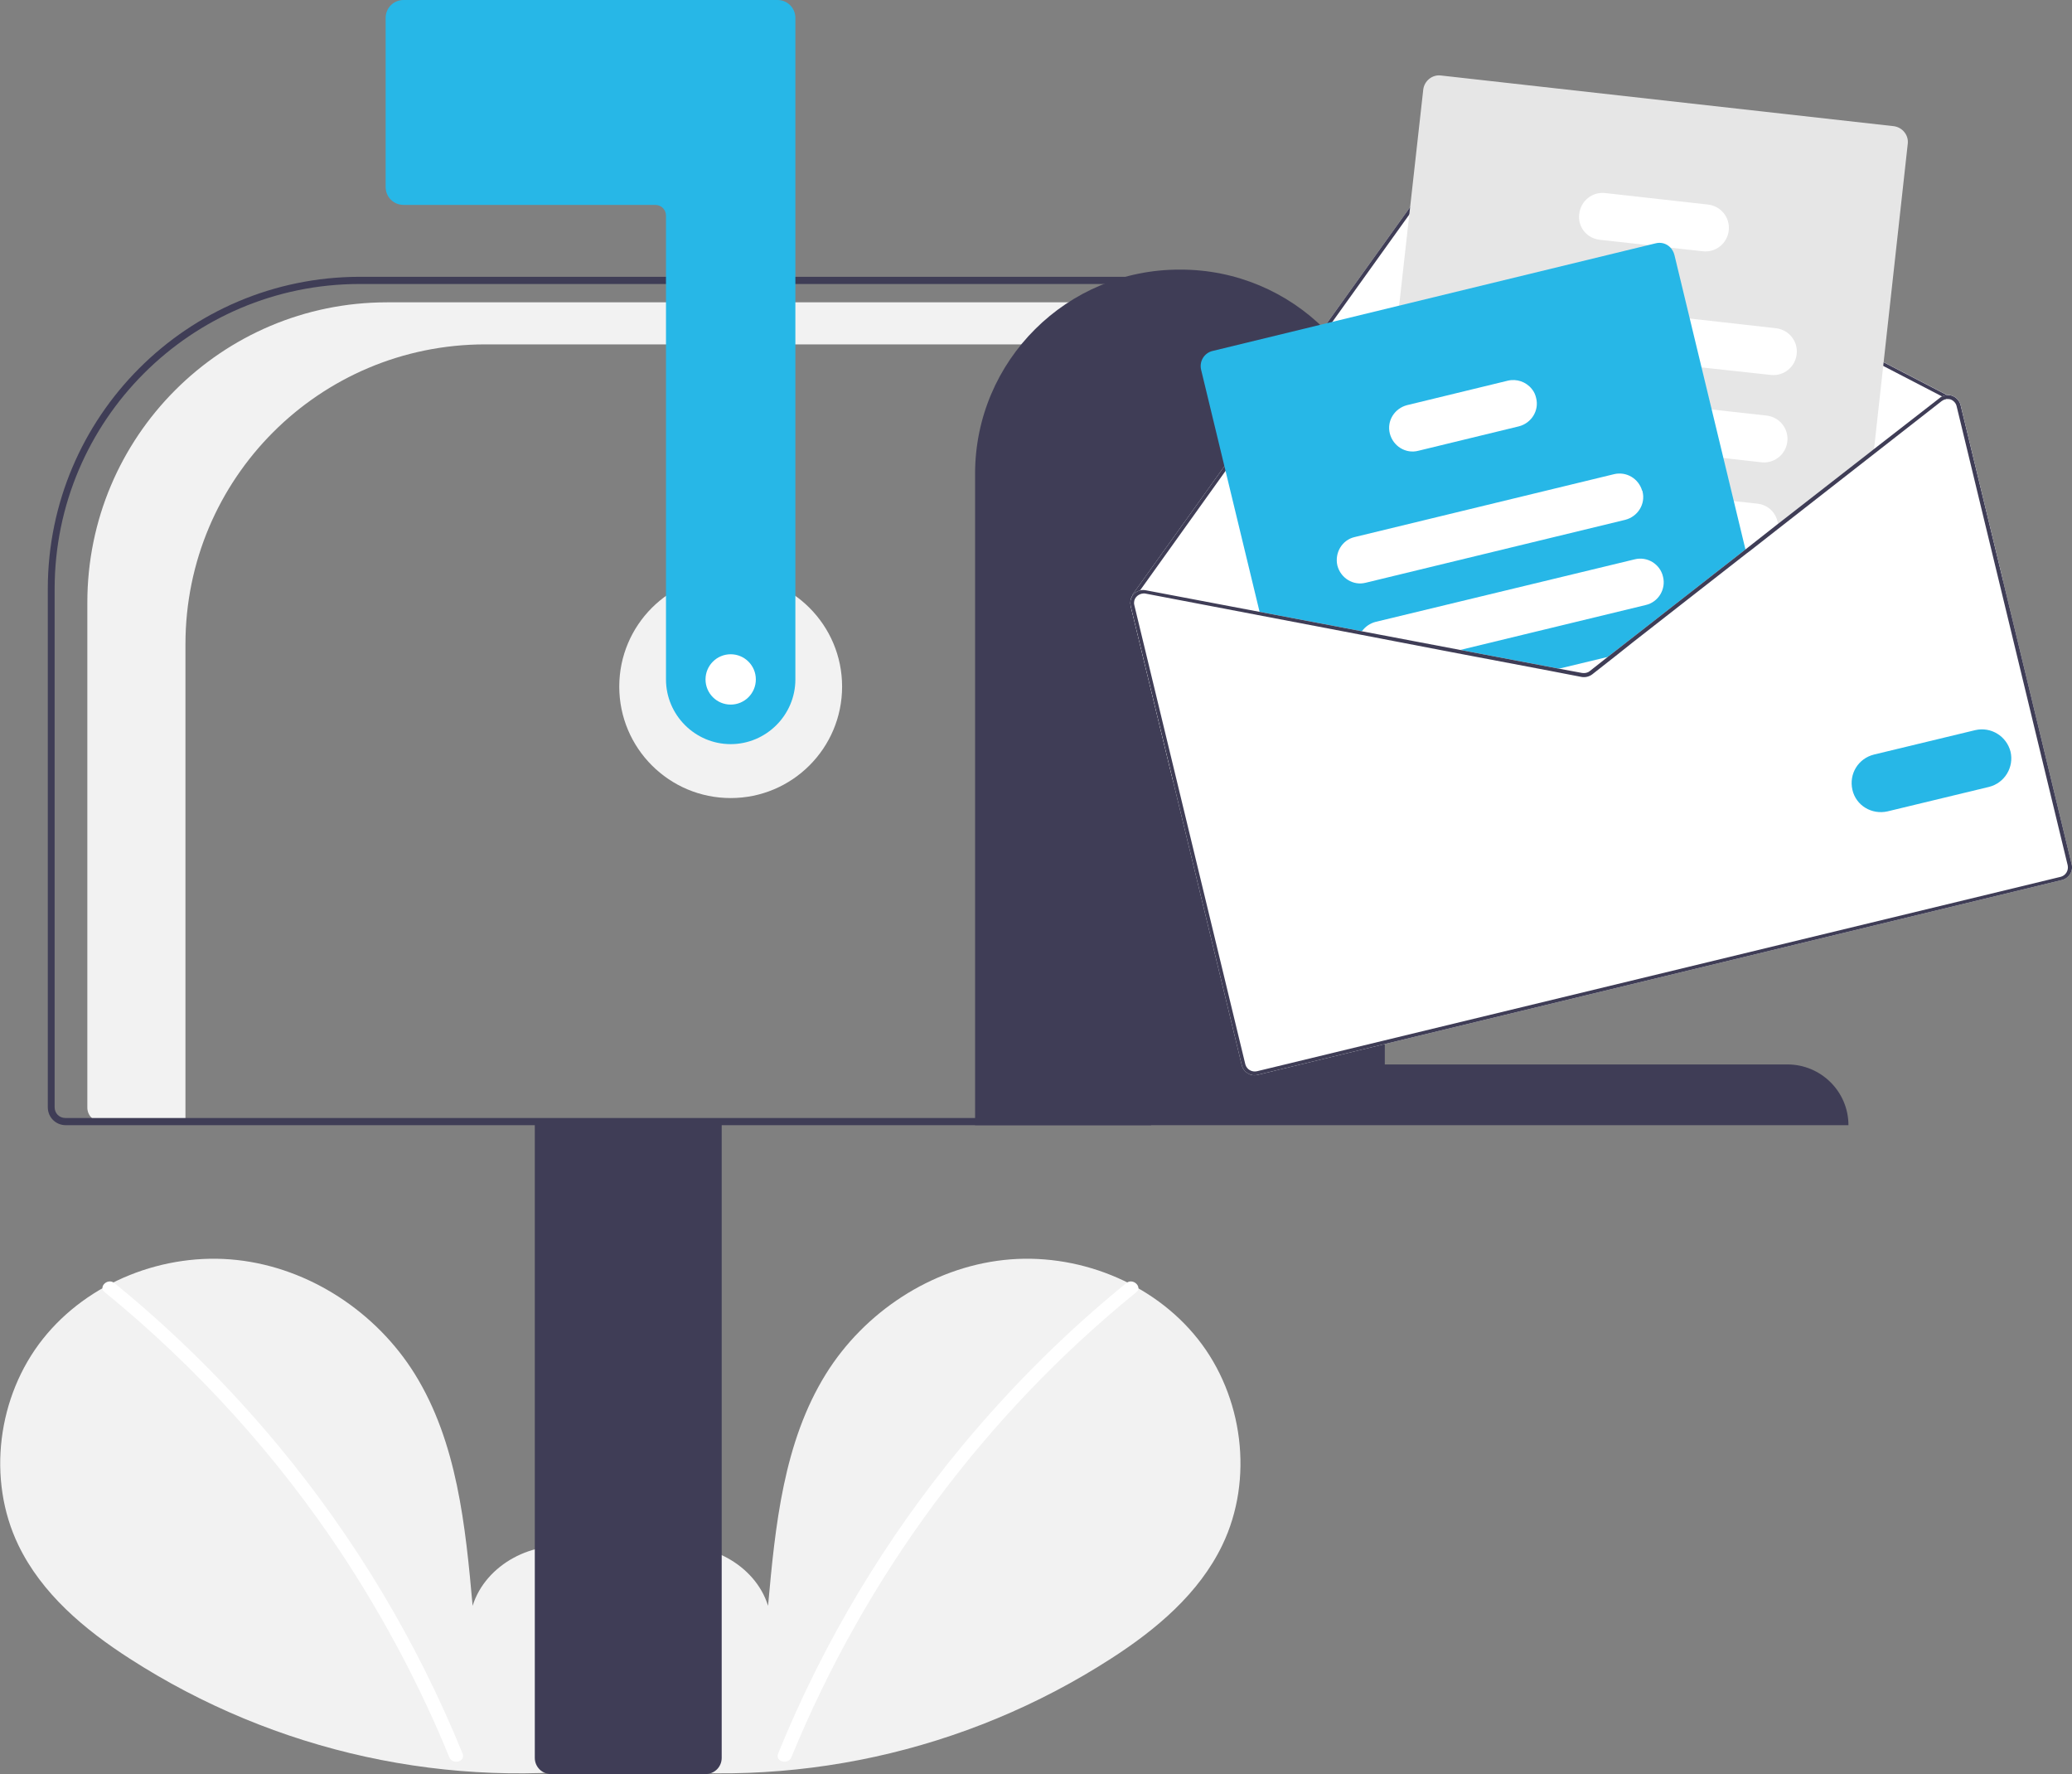 <?xml version="1.0" encoding="utf-8"?>
<!-- Generator: Adobe Illustrator 26.0.2, SVG Export Plug-In . SVG Version: 6.00 Build 0)  -->
<svg version="1.1" id="a063a011-c7fd-495c-af8f-4b3f764f6bd6"
	 xmlns="http://www.w3.org/2000/svg" xmlns:xlink="http://www.w3.org/1999/xlink" x="0px" y="0px" viewBox="0 0 576.5 493.5"
	 style="enable-background:new 0 0 576.5 493.5;" xml:space="preserve">
<rect x="0" y="0" width="576.5" height="493.5" fill="#808080" stroke="none"/>
<style type="text/css">
	.st0{fill:#F2F2F2;}
	.st1{fill:#FFFFFF;}
	.st2{fill:#3F3D56;}
	.st3{fill:#27B7E7;}
	.st4{fill:#E6E6E6;}
</style>
<path class="st0" d="M169.4,488.4c9.3-7.8,14.9-20.2,13.4-32.2s-10.6-23.1-22.4-25.6s-25.3,4.5-28.9,16.1
	c-2-22.3-4.3-45.5-16.1-64.5c-10.7-17.2-29.3-29.5-49.5-31.7s-41.4,6.1-54,22s-15.6,39-6.8,57.3c6.5,13.5,18.4,23.5,31,31.6
	c40.5,26.1,89,36.7,136.6,29.9"/>
<path class="st1" d="M31.8,356.9c16.6,13.5,31.9,28.7,45.6,45.2c21.4,25.8,38.7,54.7,51.3,85.7c0.9,2.3-2.8,3.2-3.7,1
	c-8-19.6-18-38.4-29.6-56.1c-18.2-27.6-40.6-52.3-66.2-73.2C27.2,358.1,29.9,355.4,31.8,356.9z"/>
<path class="st0" d="M175.8,488.4c-9.3-7.8-14.9-20.2-13.4-32.2s10.6-23.1,22.4-25.6s25.3,4.5,28.9,16.1c2-22.3,4.3-45.5,16.1-64.5
	c10.7-17.2,29.3-29.5,49.5-31.7s41.4,6.1,54,22s15.6,39,6.8,57.3c-6.5,13.5-18.4,23.5-31,31.6c-40.5,26.1-89,36.7-136.6,29.9"/>
<path class="st1" d="M313.4,356.9c-16.6,13.5-31.9,28.7-45.6,45.2c-21.4,25.8-38.7,54.7-51.3,85.7c-0.9,2.3,2.8,3.2,3.7,1
	c20.7-50.4,53.6-94.9,95.9-129.3C318,358.1,315.3,355.4,313.4,356.9L313.4,356.9z"/>
<circle class="st0" cx="203.3" cy="191" r="31"/>
<path class="st0" d="M107.7,84.1h213.6v11.7H135c-46.1,0-83.4,37.3-83.4,83.4c0,0,0,0,0,0V312H28.2c-2.2,0-3.9-1.7-3.9-3.9V167.6
	C24.3,121.5,61.6,84.1,107.7,84.1C107.7,84.1,107.7,84.1,107.7,84.1z"/>
<path class="st2" d="M148.8,489V311.5h52V489c0,2.5-2,4.5-4.5,4.5h-43C150.8,493.5,148.8,491.5,148.8,489z"/>
<path class="st2" d="M13.3,308V163.7c0.1-47.8,38.8-86.6,86.7-86.7h220.3v236h-302C15.5,313,13.3,310.8,13.3,308z M318.3,79H99.9
	c-46.7,0.1-84.6,37.9-84.7,84.7V308c0,1.7,1.3,3,3,3h300V79z"/>
<path class="st3" d="M203.3,207c-9.9,0-18-8.1-18-18V60c0-1.7-1.3-3-3-3h-70c-2.8,0-5-2.2-5-5V5c0-2.8,2.2-5,5-5h104
	c2.8,0,5,2.2,5,5v184C221.3,198.9,213.2,207,203.3,207z"/>
<path class="st2" d="M328.3,75L328.3,75c31.4-0.1,56.9,25.3,57,56.8v164.3h112c9.4,0,17,7.6,17,16.9h-243V131.8
	C271.3,100.3,296.9,74.9,328.3,75z"/>
<path class="st1" d="M314.6,168.6l11.8,48.8l230.9-55.9l-11.8-48.8c-0.3-1.2-1.2-2.2-2.4-2.6c-0.4-0.2-0.9-0.2-1.3-0.2L408.3,40.8
	c-1.6-0.8-3.6-0.4-4.7,1.1l-64.3,89.7l-24.2,33.8c-0.1,0.1-0.1,0.3-0.1,0.4C314.5,166.7,314.4,167.6,314.6,168.6z"/>
<path class="st2" d="M315,165.8c0,0.1,0.1,0.2,0.2,0.3c0.1,0.1,0.3,0.1,0.4,0.1c0.1,0,0.2-0.1,0.3-0.2l0.1-0.1l1.3-1.8l22.9-32
	l64.3-89.7c0.8-1.1,2.2-1.4,3.3-0.8l132.4,68.6l1.2,0.6c0,0,0.1,0,0.1,0.1c0.1,0,0.2,0,0.3,0c0.1,0,0.2-0.1,0.3-0.2
	c0.1-0.3,0-0.6-0.2-0.7c0,0,0,0,0,0l-0.2-0.1L408.3,40.8c-1.6-0.8-3.6-0.4-4.7,1.1l-64.3,89.7l-24.2,33.8
	C315,165.5,315,165.7,315,165.8z"/>
<path class="st4" d="M384.4,170.8l5.1,0.6l38.1,4.2l25.3,2.8l1.5,0.2l31.6-24.6l1.2-0.9l7.5-5.8l26.5-20.7l0.2-1.5l9.4-85.1
	c0.3-2.4-1.5-4.6-3.9-4.9L400.9,21c-2.4-0.3-4.6,1.5-4.9,3.9l-6.7,60l-3.7,33.3l-3.3,29.8l-1.5,13.8l-0.4,4
	C380.2,168.3,381.9,170.5,384.4,170.8z"/>
<path class="st1" d="M418.9,96.2l54.5,6l19.3,2.1c3.6,0.4,6.8-2.2,7.2-5.8s-2.2-6.8-5.8-7.2l0,0l-24-2.7l-49.8-5.5
	c-3.6-0.4-6.8,2.2-7.2,5.8C412.8,92.6,415.4,95.8,418.9,96.2z"/>
<path class="st1" d="M415.8,120.3c0.1,0,0.3,0.1,0.4,0.1l63.3,7l10.6,1.2c3.6,0.4,6.8-2.2,7.2-5.8c0.4-3.6-2.2-6.8-5.8-7.2l0,0
	l-15.3-1.7l-50.1-5.6l-8.4-0.9c-3.6-0.4-6.8,2.2-7.2,5.8C410.1,116.6,412.4,119.7,415.8,120.3L415.8,120.3z"/>
<path class="st1" d="M408.7,141.7c1.1,1.7,2.9,2.9,4.9,3.1l25.9,2.9l46.2,5.1l0,0l1.5,0.2l7.5-5.8c0-0.4,0-0.9,0-1.3
	c-0.3-3.1-2.7-5.5-5.8-5.8l-6.4-0.7l-25.5-2.8l-18.3-2l-23.7-2.6c-3.6-0.4-6.8,2.2-7.2,5.8C407.6,139,407.9,140.5,408.7,141.7
	L408.7,141.7z"/>
<path class="st1" d="M445.1,66.7l13.6,1.5l6,0.7l9.1,1c3.6,0.4,6.8-2.2,7.2-5.8c0.4-3.6-2.2-6.8-5.8-7.2l0,0l-28.6-3.2
	c-3.6-0.4-6.8,2.2-7.2,5.8C438.9,63.1,441.5,66.3,445.1,66.7L445.1,66.7L445.1,66.7z"/>
<path class="st3" d="M334.2,102.9l16.5,68.3l27.6,5.2l25.5,4.9l27.4,5.2l8.8,1.7c1,0.2,2.1-0.1,2.9-0.7l7-5.5l4.4-3.5l31.6-24.6
	L465.9,71c-0.2-0.8-0.6-1.6-1.2-2.2c-1.1-1.1-2.6-1.5-4.1-1.1L337.5,97.6C335.1,98.1,333.6,100.5,334.2,102.9z"/>
<path class="st1" d="M372.1,157.3c0.9,3.5,4.4,5.7,7.9,4.8l72.2-17.5c3.5-0.9,5.7-4.4,4.8-7.9c0-0.1,0-0.2-0.1-0.2
	c-1-3.4-4.4-5.4-7.8-4.6l-72.2,17.5C373.4,150.2,371.3,153.8,372.1,157.3z"/>
<path class="st1" d="M378.3,176.5l25.5,4.9l54.1-13.1c3.5-0.8,5.7-4.4,4.8-7.9c-0.8-3.5-4.4-5.7-7.9-4.8L382.7,173
	c-1.5,0.4-2.8,1.3-3.7,2.5C378.7,175.8,378.5,176.2,378.3,176.5z"/>
<path class="st1" d="M431.3,186.6l8.8,1.7c1,0.2,2.1-0.1,2.9-0.7l7-5.5L431.3,186.6z"/>
<path class="st1" d="M386.7,120.6c0.9,3.5,4.4,5.7,7.9,4.8l28-6.8c3.5-0.9,5.7-4.4,4.8-7.9c-0.2-0.9-0.6-1.8-1.2-2.5
	c-1.6-2-4.2-2.9-6.7-2.3l-28,6.8C388,113.6,385.8,117.1,386.7,120.6L386.7,120.6z"/>
<path class="st1" d="M403.9,181.4l27.4,5.2l8.8,1.7c1,0.2,2.1-0.1,2.9-0.7l7-5.5l-2.5,0.6l-5.2,4.1c-0.6,0.5-1.4,0.6-2.1,0.5
	l-6.5-1.2l-27.4-5.2L403.9,181.4z M485.7,152.8l0.3,1.1l1.2-0.9L485.7,152.8z M403.9,181.4l27.4,5.2l8.8,1.7c1,0.2,2.1-0.1,2.9-0.7
	l7-5.5l-2.5,0.6l-5.2,4.1c-0.6,0.5-1.4,0.6-2.1,0.5l-6.5-1.2l-27.4-5.2L403.9,181.4z M403.9,181.4l27.4,5.2l8.8,1.7
	c1,0.2,2.1-0.1,2.9-0.7l7-5.5l-2.5,0.6l-5.2,4.1c-0.6,0.5-1.4,0.6-2.1,0.5l-6.5-1.2l-27.4-5.2L403.9,181.4z M314.6,168.6l30.9,127.7
	c0.5,2,2.5,3.2,4.4,2.7l223.8-54.2c2-0.5,3.2-2.5,2.7-4.4l-30.9-127.7c-0.3-1.2-1.2-2.2-2.4-2.6c-0.4-0.2-0.9-0.2-1.3-0.2
	c-0.5,0-1,0.2-1.5,0.4c-0.2,0.1-0.4,0.2-0.6,0.4L521.3,125l-26.7,20.8l-8.9,7l0,0l0,0l-32.8,25.6l-5.4,4.2l-5.2,4.1
	c-0.6,0.5-1.4,0.6-2.1,0.5l-6.5-1.2l-27.4-5.2l-27.4-5.2l-60.1-11.4c-0.5-0.1-1-0.1-1.5,0c-0.7,0.2-1.3,0.5-1.8,1
	c-0.2,0.2-0.4,0.4-0.5,0.7C314.5,166.7,314.4,167.6,314.6,168.6L314.6,168.6z M403.9,181.4l27.4,5.2l8.8,1.7c1,0.2,2.1-0.1,2.9-0.7
	l7-5.5l-2.5,0.6l-5.2,4.1c-0.6,0.5-1.4,0.6-2.1,0.5l-6.5-1.2l-27.4-5.2L403.9,181.4z M403.9,181.4l27.4,5.2l8.8,1.7
	c1,0.2,2.1-0.1,2.9-0.7l7-5.5l-2.5,0.6l-5.2,4.1c-0.6,0.5-1.4,0.6-2.1,0.5l-6.5-1.2l-27.4-5.2L403.9,181.4z M403.9,181.4l27.4,5.2
	l8.8,1.7c1,0.2,2.1-0.1,2.9-0.7l7-5.5l-2.5,0.6l-5.2,4.1c-0.6,0.5-1.4,0.6-2.1,0.5l-6.5-1.2l-27.4-5.2L403.9,181.4z"/>
<path class="st2" d="M403.9,181.4l27.4,5.2l8.8,1.7c1,0.2,2.1-0.1,2.9-0.7l7-5.5l-2.5,0.6l-5.2,4.1c-0.6,0.5-1.4,0.6-2.1,0.5
	l-6.5-1.2l-27.4-5.2L403.9,181.4z M485.7,152.8l0.3,1.1l1.2-0.9L485.7,152.8z M403.9,181.4l27.4,5.2l8.8,1.7c1,0.2,2.1-0.1,2.9-0.7
	l7-5.5l-2.5,0.6l-5.2,4.1c-0.6,0.5-1.4,0.6-2.1,0.5l-6.5-1.2l-27.4-5.2L403.9,181.4z M403.9,181.4l27.4,5.2l8.8,1.7
	c1,0.2,2.1-0.1,2.9-0.7l7-5.5l-2.5,0.6l-5.2,4.1c-0.6,0.5-1.4,0.6-2.1,0.5l-6.5-1.2l-27.4-5.2L403.9,181.4z M316,165.9l0.1,0.1
	c0,0,0.1-0.1,0.1-0.1c0.6-0.6,1.5-0.9,2.4-0.8l59.7,11.4l25.5,4.9l27.4,5.2l8.8,1.7c1,0.2,2.1-0.1,2.9-0.7l7-5.5l-2.5,0.6l-5.2,4.1
	c-0.6,0.5-1.4,0.6-2.1,0.5l-6.5-1.2l-27.4-5.2l-27.4-5.2l-60.1-11.4c-0.5-0.1-1-0.1-1.5,0L316,165.9z M314.6,168.6l30.9,127.7
	c0.5,2,2.5,3.2,4.4,2.7l223.8-54.2c2-0.5,3.2-2.5,2.7-4.4l-30.9-127.7c-0.3-1.2-1.2-2.2-2.4-2.6c-0.4-0.2-0.9-0.2-1.3-0.2
	c-0.5,0-1,0.2-1.5,0.4c-0.2,0.1-0.4,0.2-0.6,0.4L521.3,125l-26.7,20.8l-8.9,7l0,0l0,0l-32.8,25.6l-5.4,4.2l-5.2,4.1
	c-0.6,0.5-1.4,0.6-2.1,0.5l-6.5-1.2l-27.4-5.2l-27.4-5.2l-60.1-11.4c-0.5-0.1-1-0.1-1.5,0c-0.7,0.2-1.3,0.5-1.8,1
	c-0.2,0.2-0.4,0.4-0.5,0.7C314.5,166.7,314.4,167.6,314.6,168.6L314.6,168.6z M315.6,168.3c-0.2-0.8,0-1.6,0.5-2.2
	c0,0,0.1-0.1,0.1-0.1c0,0,0.1-0.1,0.1-0.1c0.6-0.6,1.5-0.9,2.4-0.8l59.7,11.4l25.5,4.9l27.4,5.2l8.8,1.7c1,0.2,2.1-0.1,2.9-0.7
	l7-5.5l4.4-3.5l31.5-24.6l1.2-0.9l7.4-5.8l26.5-20.7l19.2-15c0.3-0.2,0.6-0.4,1-0.5c0.1,0,0.2,0,0.3-0.1c0.1,0,0.2,0,0.3,0
	c0.3,0,0.6,0,0.9,0.1c0.8,0.3,1.5,1,1.7,1.9l30.9,127.7c0.3,1.4-0.5,2.8-1.9,3.2c0,0,0,0,0,0L349.7,298c-1.4,0.3-2.8-0.5-3.2-1.9
	L315.6,168.3z M403.9,181.4l27.4,5.2l8.8,1.7c1,0.2,2.1-0.1,2.9-0.7l7-5.5l-2.5,0.6l-5.2,4.1c-0.6,0.5-1.4,0.6-2.1,0.5l-6.5-1.2
	l-27.4-5.2L403.9,181.4z M403.9,181.4l27.4,5.2l8.8,1.7c1,0.2,2.1-0.1,2.9-0.7l7-5.5l-2.5,0.6l-5.2,4.1c-0.6,0.5-1.4,0.6-2.1,0.5
	l-6.5-1.2l-27.4-5.2L403.9,181.4z M403.9,181.4l27.4,5.2l8.8,1.7c1,0.2,2.1-0.1,2.9-0.7l7-5.5l-2.5,0.6l-5.2,4.1
	c-0.6,0.5-1.4,0.6-2.1,0.5l-6.5-1.2l-27.4-5.2L403.9,181.4z"/>
<path class="st3" d="M515.4,219.7c-1-4.4,1.6-8.7,6-9.8l28.2-6.8c4.4-1,8.7,1.7,9.8,6c1,4.3-1.6,8.7-6,9.8l-28.2,6.8
	C520.8,226.7,516.4,224.1,515.4,219.7z"/>
<circle class="st1" cx="203.3" cy="189" r="7"/>
</svg>
